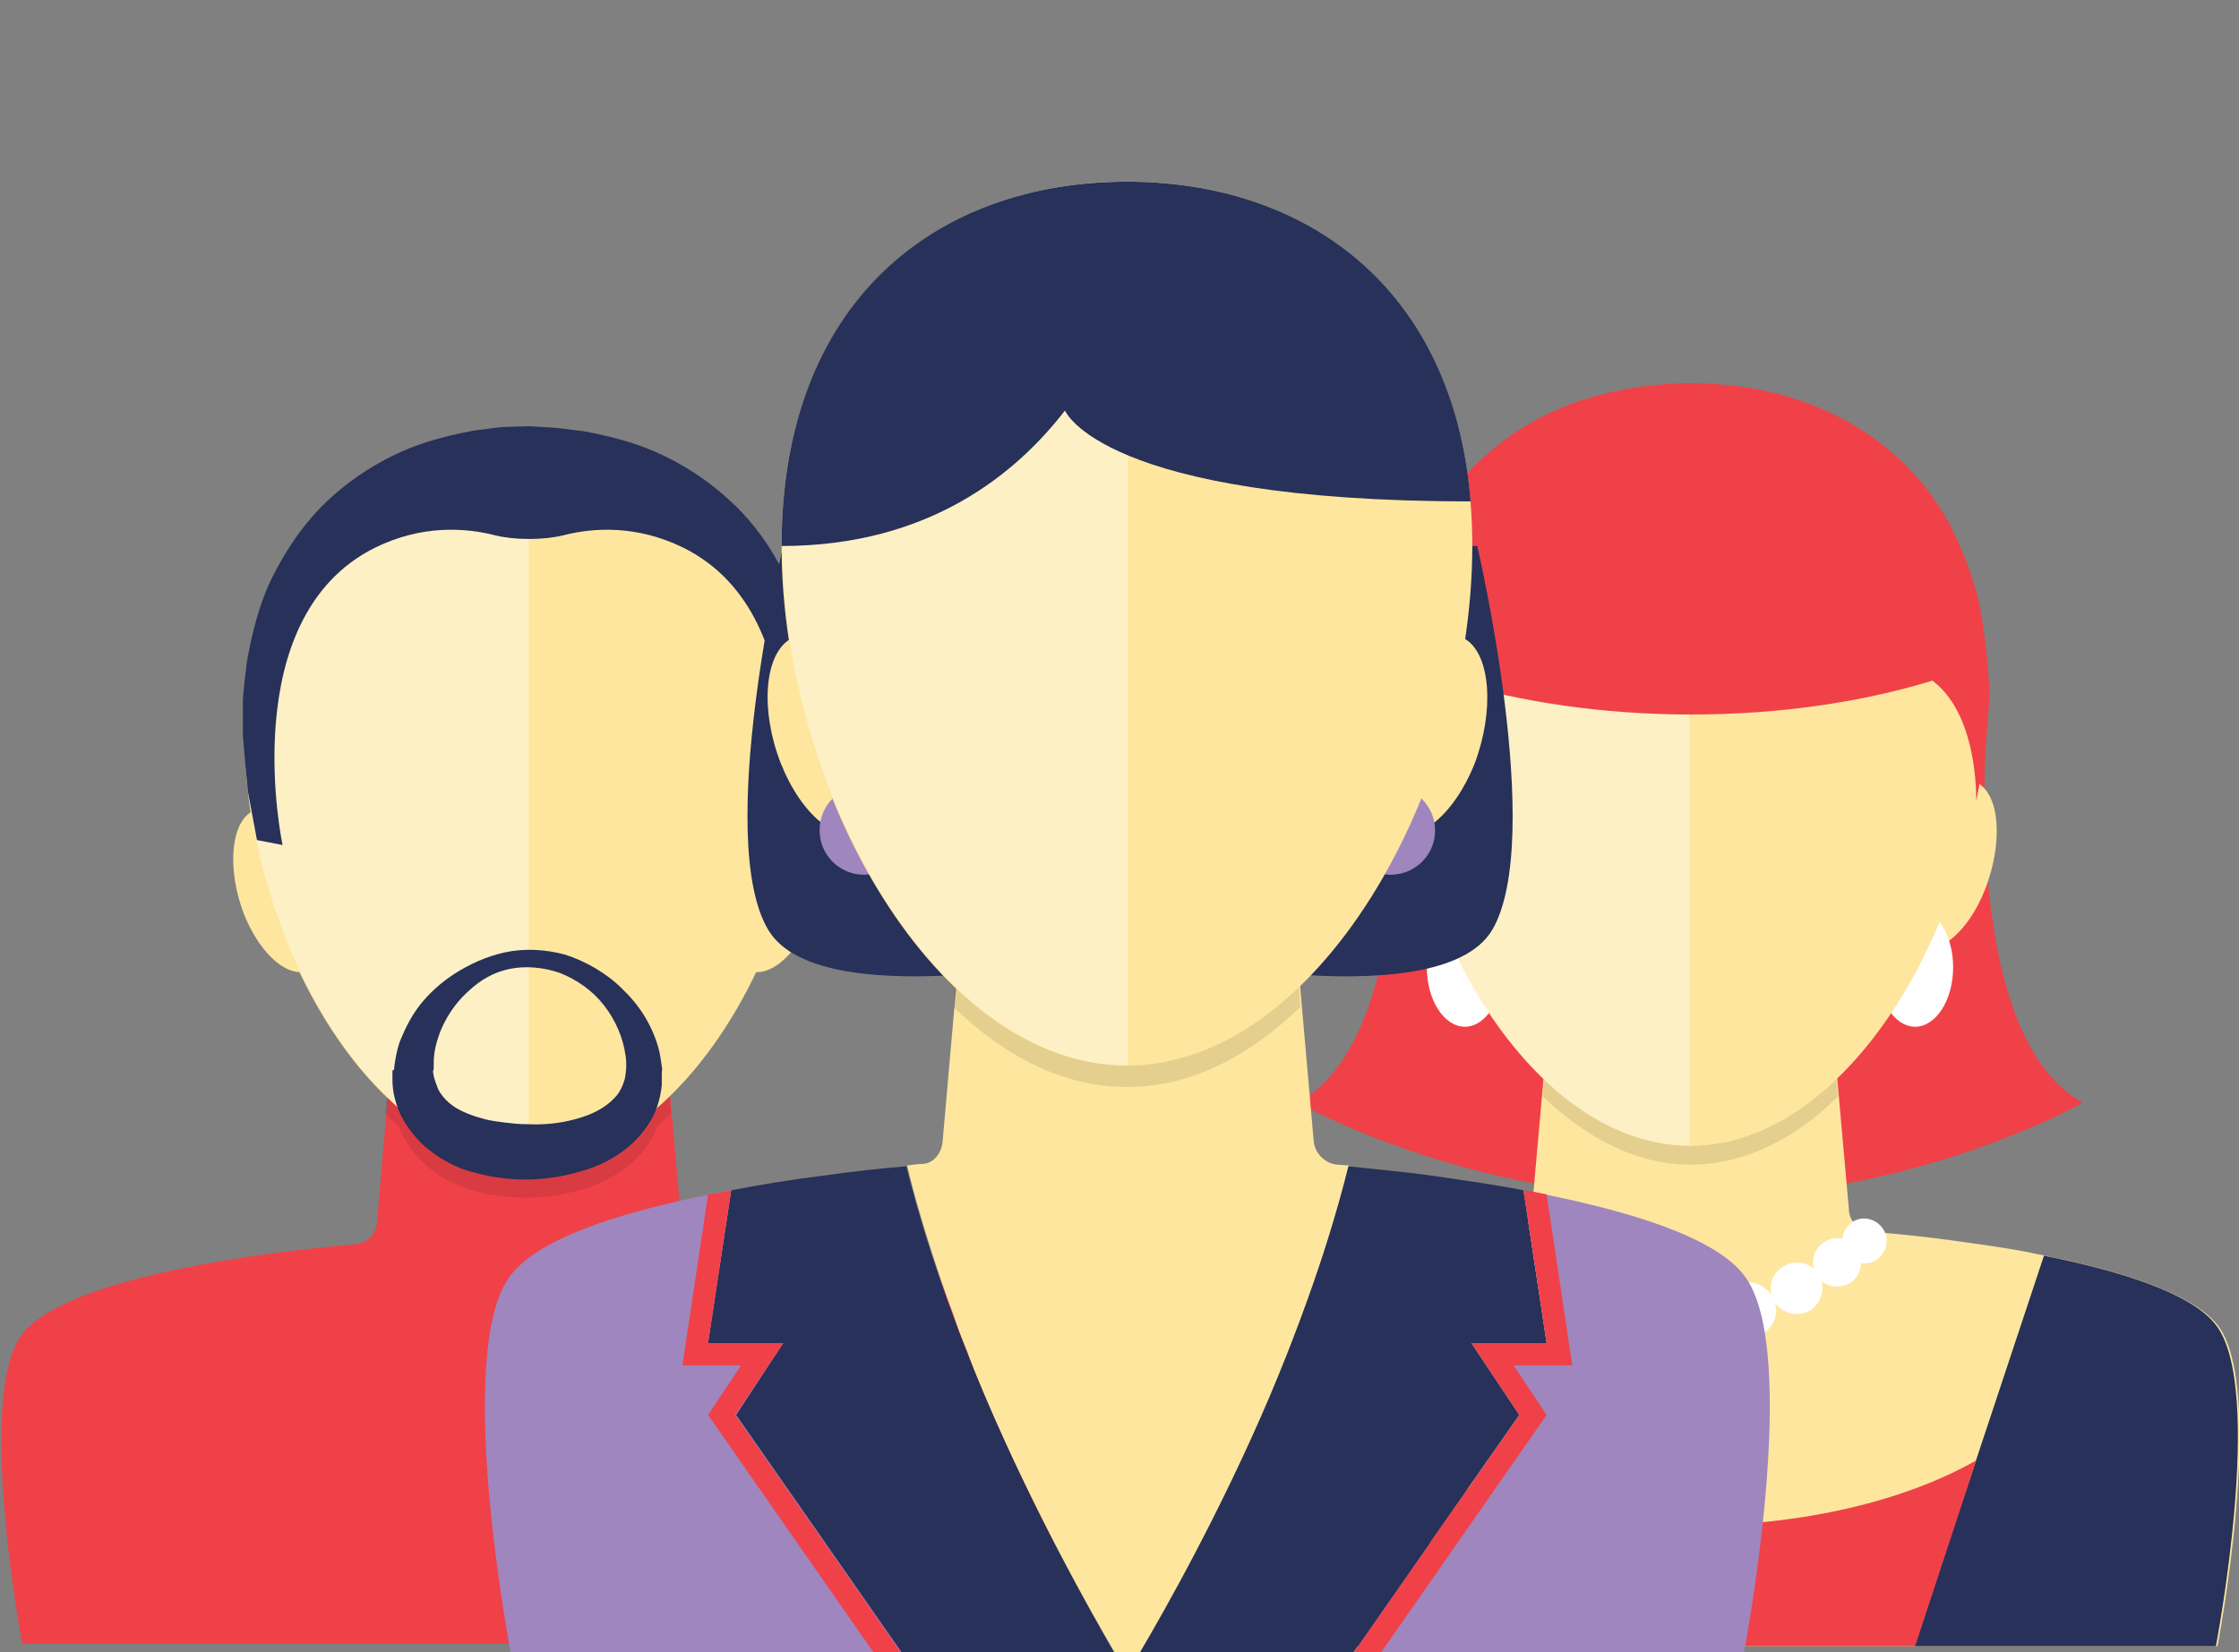 <svg xmlns="http://www.w3.org/2000/svg" xmlns:xlink="http://www.w3.org/1999/xlink" id="Livello_1" x="0px" y="0px" viewBox="0 0 271 200" style="enable-background:new 0 0 271 200;" xml:space="preserve"><rect x="0" y="0" width="271" height="200" fill="#808080" stroke="none"/> <style type="text/css"> .st0{fill:#F04148;} .st1{fill:#FEE69F;} .st2{opacity:0.4;fill:#FFFFFF;enable-background:new ;} .st3{fill:#273159;} .st4{opacity:0.1;enable-background:new ;} .st5{fill:#FFFFFF;} .st6{fill:#9F86BE;} </style> <g> <path class="st0" d="M125.4,161.5c-5.1-6.7-27.3-9.6-37.5-10.6c-1.2-0.1-2.2-0.2-3-0.3c-1.2-0.1-2.3-1.2-2.4-2.4l-3.1-34.6H48.6 l-3,34.6c-0.1,1.2-1.2,2.3-2.4,2.4c-0.8,0.1-1.8,0.2-3,0.3c-10.2,1-32.4,4-37.5,10.6c-5.7,7.4,0,37.5,0,37.5h122.7 C125.4,199,131.1,168.9,125.4,161.5z"></path> <g> <path class="st1" d="M97.6,98.3c-2.5-1.6-6.2,1.4-8.3,6.7c-2,5.2-1.7,10.7,0.9,12.3c2.5,1.5,6.2-1.4,8.3-6.7 C100.5,105.3,100.1,99.8,97.6,98.3z"></path> <path class="st1" d="M30.4,98.3c2.5-1.6,6.2,1.4,8.3,6.7c2,5.2,1.7,10.7-0.9,12.3c-2.5,1.5-6.2-1.4-8.3-6.7 C27.5,105.3,27.9,99.8,30.4,98.3z"></path> </g> <path class="st1" d="M98.2,88.9c0,24.3-15.4,51.7-34.3,51.7c-19,0-34.3-27.4-34.3-51.7S45.1,52.7,64,52.7 C83,52.7,98.2,64.7,98.2,88.9z"></path> <path class="st2" d="M29.7,88.9c0,24.3,15.4,51.7,34.3,51.7V52.7C45.1,52.7,29.7,64.7,29.7,88.9z"></path> <path class="st3" d="M98.2,80.1c-0.6-3.2-1.4-6.7-3.1-10.2c-1.6-3.4-3.9-6.8-7.1-9.6c-3.1-2.8-6.9-5.1-11-6.5 c-2.1-0.7-4.2-1.2-6.4-1.6c-1.1-0.1-2.2-0.3-3.3-0.4l-3.2-0.2c-0.1,0-3.3,0.1-3.3,0.1c-1.1,0.1-2.2,0.3-3.3,0.4 c-2.2,0.4-4.3,0.9-6.4,1.6c-4.1,1.4-7.9,3.7-11,6.5s-5.4,6.2-7.1,9.6c-1.7,3.4-2.5,7-3.1,10.2c-0.2,1.6-0.4,3.2-0.5,4.7 c0,1.5,0,2.9,0,4.3c0.2,2.6,0.4,4.9,0.6,6.8c0.7,3.7,1.1,5.9,1.1,5.9l3.1,0.6c0,0-5.9-27.5,11.2-36c5.7-2.8,11-2.4,14.5-1.5 c2.4,0.6,5.9,0.6,8.3,0c3.5-0.9,8.8-1.3,14.5,1.5c17.1,8.5,11.2,36,11.2,36l3.1-0.6c0,0,0.4-2.1,1.1-5.9c0.3-1.9,0.4-4.2,0.6-6.8 c0-1.3,0-2.8,0-4.3C98.6,83.3,98.4,81.7,98.2,80.1z"></path> <path class="st3" d="M47.7,129.5c0,0,0-0.3,0.1-0.9c0.1-0.6,0.3-1.9,0.8-3c0.5-1.2,1.2-2.6,2.2-3.9c1.1-1.4,2.5-2.7,4.2-3.8 c1.7-1.1,3.8-2.1,6.1-2.6s4.9-0.4,7.4,0.3c2.4,0.8,4.9,2.2,6.8,4.1c2,1.9,3.6,4.3,4.4,7.2c0.2,0.7,0.3,1.5,0.4,2.2 c0,0.2,0.1,0.3,0,0.7v0.5c0,0.3,0,0.6,0,1.1c-0.2,1.8-0.7,3.3-1.6,4.7c-1.8,2.8-4.6,4.5-7.2,5.4c-2.7,0.9-5.2,1.3-7.8,1.3 c-1,0-2.4-0.1-3.6-0.3c-1.2-0.2-2.3-0.5-3.4-0.8c-2.1-0.7-4-1.9-5.5-3.3c-1.4-1.4-2.4-3-2.9-4.4s-0.6-2.5-0.6-3.3 c0-0.7,0-1.1,0-1.1L47.7,129.5z M52.4,129.6c0,0,0,0.2,0.1,0.7c0.1,0.4,0.3,1,0.6,1.7c0.4,0.7,1,1.4,1.9,2s2.2,1.1,3.7,1.5 c0.8,0.2,1.6,0.3,2.4,0.4c0.9,0.1,1.6,0.2,2.8,0.2c1.8,0.1,3.9-0.1,5.7-0.6c1.9-0.5,3.6-1.3,4.8-2.6c0.6-0.6,1-1.5,1.2-2.2 c0.1-0.3,0.2-1.4,0.2-1.5c0-0.5,0-1-0.1-1.5c-0.3-2.1-1.2-4.2-2.6-6s-3.3-3.1-5.3-3.9c-2-0.7-4.2-0.9-6.1-0.5 c-2,0.4-3.6,1.4-4.9,2.6c-2.6,2.3-3.7,5.1-4.1,6.9c-0.2,1-0.2,1.4-0.2,2S52.5,129.7,52.4,129.6L52.4,129.6z"></path> <path class="st4" d="M79.5,134.2c-0.3,0.6-0.6,1.3-0.9,1.9c-1.8,2.8-4.6,4.5-7.2,5.4c-2.7,0.9-5.2,1.3-7.8,1.3 c-1,0-2.4-0.1-3.6-0.3c-1.2-0.2-2.3-0.5-3.4-0.8c-2.1-0.7-4-1.9-5.5-3.3c-1.4-1.3-2.3-2.9-2.8-4.2c-0.5-0.4-1-0.9-1.5-1.4l-0.2,2 c0.5,0.5,1.1,1.1,1.7,1.6c0.5,1.3,1.4,2.9,2.8,4.2c1.4,1.4,3.3,2.6,5.5,3.3c1.1,0.4,2.2,0.7,3.4,0.8c1.1,0.2,2.6,0.3,3.6,0.3 c2.6,0,5.1-0.4,7.8-1.3c2.6-1,5.4-2.6,7.2-5.4c0.4-0.6,0.7-1.2,0.9-1.9c0.6-0.5,1.2-1.1,1.7-1.6l-0.2-2 C80.6,133.3,80.1,133.8,79.5,134.2z"></path> </g> <g> <path class="st0" d="M240.6,86.1h-36h-36c0,0,3.9,38.9-11.5,47.4c0,0,20.3,11.6,47.5,11.6s47.5-11.6,47.5-11.6 C236.8,125.1,240.6,86.1,240.6,86.1z"></path> <path class="st1" d="M247.9,152.1c-0.8-0.2-1.6-0.3-2.4-0.5c-3.1-0.6-6.2-1-9-1.4c-3.6-0.5-6.8-0.8-9-1c1.1,0.1,0.1,0-1.2-0.1 s-2.4-1.2-2.5-2.5l-3.2-36h-32l-3.2,36c-0.1,1.3-1,2.3-1.9,2.4c-0.5,0-1.1,0.1-1.7,0.2c-2.3,0.2-5.4,0.5-9,1 c-2.8,0.4-5.9,0.8-9,1.4c-0.8,0.1-1.6,0.3-2.3,0.5c-8.9,1.8-17.5,4.4-20.5,8.3c-6,7.7,0,38.9,0,38.9h127.4c0,0,6-31.2,0-38.9 C265.2,156.5,256.7,153.9,247.9,152.1z"></path> <g> <path class="st1" d="M239.4,94.8c-2.6-1.6-6.5,1.5-8.6,6.9s-1.7,11.2,0.9,12.8c2.6,1.6,6.5-1.5,8.6-6.9 C242.4,102.1,242.1,96.4,239.4,94.8z"></path> <path class="st1" d="M169.7,94.8c2.6-1.6,6.5,1.5,8.6,6.9s1.7,11.2-0.9,12.8c-2.6,1.6-6.5-1.5-8.6-6.9 C166.7,102.1,167.1,96.4,169.7,94.8z"></path> </g> <path class="st4" d="M204.6,138.7c-6.5,0-12.5-3.1-17.7-8.1l-0.2,2.1c5.3,5.1,11.4,8.3,17.9,8.3s12.7-3.1,17.9-8.3l-0.2-2.1 C217.1,135.6,211.1,138.7,204.6,138.7z"></path> <g> <path class="st5" d="M236.4,117.1c0,4-2.1,7.2-4.6,7.2s-4.6-3.2-4.6-7.2s2.1-7.2,4.6-7.2S236.4,113.1,236.4,117.1z"></path> <path class="st5" d="M181.9,117.1c0,4-2.1,7.2-4.6,7.2s-4.6-3.2-4.6-7.2s2.1-7.2,4.6-7.2S181.9,113.1,181.9,117.1z"></path> </g> <path class="st1" d="M240.2,85.1c0,25.2-16,53.6-35.6,53.6c-19.7,0-35.6-28.4-35.6-53.6s16-37.6,35.6-37.6 C224.2,47.5,240.2,59.9,240.2,85.1z"></path> <path class="st2" d="M168.9,85.1c0,25.2,16,53.6,35.6,53.6V47.5C184.9,47.5,168.9,59.9,168.9,85.1z"></path> <path class="st0" d="M239.9,74.9c-0.5-3.3-1.7-6.8-3.4-10.4c-1.7-3.5-4.2-6.9-7.5-9.7c-3.2-2.8-7.2-5-11.4-6.4c-4.1-1.4-8.6-2-13-2 l0,0c-4.4,0-8.9,0.7-13,2c-4.3,1.4-8.2,3.6-11.4,6.4c-3.3,2.8-5.8,6.2-7.5,9.7s-2.8,7-3.4,10.4c-0.6,3.3-0.8,6.4-0.7,9.1 c0,2.8,0.3,5.1,0.5,7c0.7,3.8,1.1,6,1.1,6c0-2.4,0.3-10.8,5.3-14.6c8.5,2.6,18.5,4.1,29.2,4.1s20.7-1.5,29.2-4.1 c5,3.8,5.3,12.2,5.3,14.6c0,0,0.4-2.2,1.1-6c0.1-2,0.4-4.3,0.5-7C240.7,81.3,240.4,78.2,239.9,74.9z"></path> <g> <path class="st3" d="M161.4,152.1c-8.9,1.8-17.5,4.4-20.5,8.3c-6,7.7,0,38.9,0,38.9h36.5L161.7,152 C161.6,152,161.4,152.1,161.4,152.1z"></path> <path class="st3" d="M268.2,160.4c-3-3.9-11.6-6.5-20.4-8.3c-0.1,0-0.3-0.1-0.4-0.1l-15.7,47.3h36.5 C268.2,199.3,274.2,168.1,268.2,160.4z"></path> </g> <path class="st0" d="M204.6,184.7c-13.7,0-26-3-34.7-7.9l7.4,22.5h54.5l7.4-22.5C230.6,181.7,218.2,184.7,204.6,184.7z"></path> <g> <path class="st5" d="M185.8,152c-0.9,1.2-2.6,1.4-3.8,0.5s-1.4-2.6-0.5-3.8s2.6-1.4,3.8-0.5C186.4,149.1,186.7,150.8,185.8,152z"></path> <path class="st5" d="M189.7,154.5c-0.9,1.3-2.7,1.7-4,0.8s-1.7-2.7-0.8-4s2.7-1.7,4-0.8C190.2,151.4,190.6,153.2,189.7,154.5z"></path> <path class="st5" d="M195.2,157.4c-0.8,1.5-2.7,2.1-4.2,1.3s-2.1-2.7-1.3-4.2s2.7-2.1,4.2-1.3S196.1,155.9,195.2,157.4z"></path> <path class="st5" d="M201.9,159.6c-0.6,1.8-2.4,2.7-4.2,2.2c-1.8-0.6-2.7-2.4-2.2-4.2c0.6-1.8,2.4-2.7,4.2-2.2 C201.4,156,202.4,157.8,201.9,159.6z"></path> <path class="st5" d="M208.8,159.7c0,2-1.6,3.6-3.6,3.6s-3.6-1.6-3.6-3.6s1.6-3.6,3.6-3.6C207.2,156.1,208.8,157.7,208.8,159.7z"></path> <path class="st5" d="M214.8,157.6c0.6,1.8-0.4,3.6-2.2,4.2c-1.8,0.6-3.6-0.4-4.2-2.2c-0.6-1.8,0.4-3.6,2.2-4.2 C212.2,154.8,214.2,155.8,214.8,157.6z"></path> <path class="st5" d="M220.2,154.4c0.8,1.5,0.3,3.4-1.2,4.3c-1.5,0.8-3.4,0.3-4.3-1.2c-0.8-1.5-0.3-3.4,1.2-4.2 C217.4,152.4,219.4,152.9,220.2,154.4z"></path> <path class="st5" d="M224.7,151.1c0.9,1.3,0.7,3.1-0.6,4.1c-1.3,0.9-3.1,0.7-4.1-0.6c-0.9-1.3-0.7-3.1,0.6-4.1 S223.7,149.8,224.7,151.1z"></path> <path class="st5" d="M227.7,148.5c1,1.1,0.8,2.8-0.3,3.8s-2.8,0.8-3.8-0.3s-0.8-2.8,0.3-3.8C224.9,147.2,226.7,147.3,227.7,148.5z "></path> </g> </g> <g> <path class="st3" d="M178.8,66.1h-42h-42c0,0-8.4,35.5-1.8,46.5s43.8,2.4,43.8,2.4s37.2,8.6,43.8-2.4 C187.1,101.6,178.8,66.1,178.8,66.1z"></path> <path class="st1" d="M156.1,163.3c0.3-0.7,0.5-1.4,0.8-2.1c0.5-1.4,1-2.8,1.5-4.1c0-0.1,0-0.1,0.1-0.2c2.6-7.3,4.1-12.7,4.8-15.8 c1.2,0.1,0.1,0-1.4-0.1s-2.8-1.4-2.9-2.9l-3.7-42.2h-37.5l-3.7,42.2c-0.1,1.5-1.1,2.7-2.3,2.8c-0.6,0-1.3,0.1-2,0.2 c0.7,3,2.2,8.5,4.8,15.9c0.5,1.3,1,2.7,1.5,4.2c0.3,0.7,0.5,1.3,0.8,2c0.2,0.5,0.4,1,0.6,1.6c0.5,1.4,1.1,2.7,1.7,4.2 c6,14.1,12.7,25.9,15.7,31h3.2c3-5.1,9.7-16.9,15.7-31c0.6-1.4,1.2-2.8,1.7-4.2C155.7,164.4,155.9,163.8,156.1,163.3z"></path> <path class="st1" d="M177.4,77.4c-3.1-1.9-7.6,1.7-10.1,8.1s-2,13.1,1.1,15s7.6-1.8,10.1-8.1C180.9,86,180.4,79.3,177.4,77.4z"></path> <path class="st1" d="M95.6,77.4c3.1-1.9,7.6,1.7,10.1,8.1s2,13.1-1.1,15s-7.6-1.8-10.1-8.1C92,86,92.5,79.3,95.6,77.4z"></path> <path class="st4" d="M136.4,128.9c-7.6,0-14.7-3.6-20.8-9.5l-0.2,2.5c6.2,6,13.3,9.7,21,9.7s14.8-3.7,21-9.7l-0.2-2.5 C151.1,125.3,143.9,128.9,136.4,128.9z"></path> <path class="st3" d="M119.2,169c-5.7-13.5-8.4-23.3-9.5-27.8c-2.6,0.2-6.4,0.6-10.6,1.2c-3.3,0.4-6.9,1-10.6,1.7l-2.8,18.5h9.1 l-5.8,8.7l20,28.7h25.8C131.9,194.9,125.2,183.1,119.2,169z"></path> <path class="st3" d="M183.9,171.3l-5.8-8.7h9.1l-2.8-18.5c-3.6-0.7-7.3-1.2-10.6-1.7c-4.2-0.6-8-0.9-10.6-1.2 c-1.1,4.5-3.8,14.3-9.5,27.8c-6,14.1-12.7,25.9-15.7,31h25.8L183.9,171.3z"></path> <path class="st6" d="M94.8,162.6h-9.1l2.8-18.5c-11.3,2.1-22.9,5.3-26.7,10.3c-7,9,0,45.6,0,45.6h47.3l-20-28.7L94.8,162.6z"></path> <path class="st6" d="M211.1,154.4c-3.8-5-15.5-8.2-26.7-10.3l2.8,18.5h-9.1l5.8,8.7l-20,28.7h47.2 C211.1,200,218.1,163.4,211.1,154.4z"></path> <path class="st0" d="M89,171.3l5.8-8.7h-9.1l2.8-18.5c-0.9,0.2-1.9,0.4-2.8,0.5l-3.1,20.7h7.1l-4,6l20,28.7h3.3L89,171.3z"></path> <path class="st0" d="M167.2,200l20-28.7l-4-6h7.1l-3.1-20.7c-0.9-0.2-1.9-0.4-2.8-0.5l2.8,18.5h-9.1l5.8,8.7l-20,28.7H167.2z"></path> <path class="st6" d="M173.7,100.5c0,3-2.4,5.4-5.4,5.4s-5.4-2.4-5.4-5.4s2.4-5.4,5.4-5.4C171.2,95.1,173.7,97.6,173.7,100.5z"></path> <path class="st6" d="M110,100.5c0,3-2.4,5.4-5.4,5.4s-5.4-2.4-5.4-5.4s2.4-5.4,5.4-5.4S110,97.6,110,100.5z"></path> <path class="st1" d="M178.2,66.1c0,29.5-18.7,62.9-41.8,62.9S94.6,95.7,94.6,66.1c0-29.5,18.7-44.1,41.8-44.1 S178.2,36.5,178.2,66.1z"></path> <path class="st2" d="M94.7,66.1c0,29.5,18.7,62.9,41.8,62.9V22C113.4,22,94.7,36.5,94.7,66.1z"></path> <path class="st3" d="M128.9,49.7c0,0,4.4,11,49.1,11C175.9,34.8,158.1,22,136.4,22c-23.1,0-41.8,14.5-41.8,44.1 C112.6,66.1,123.1,57.2,128.9,49.7z"></path> </g> </svg>